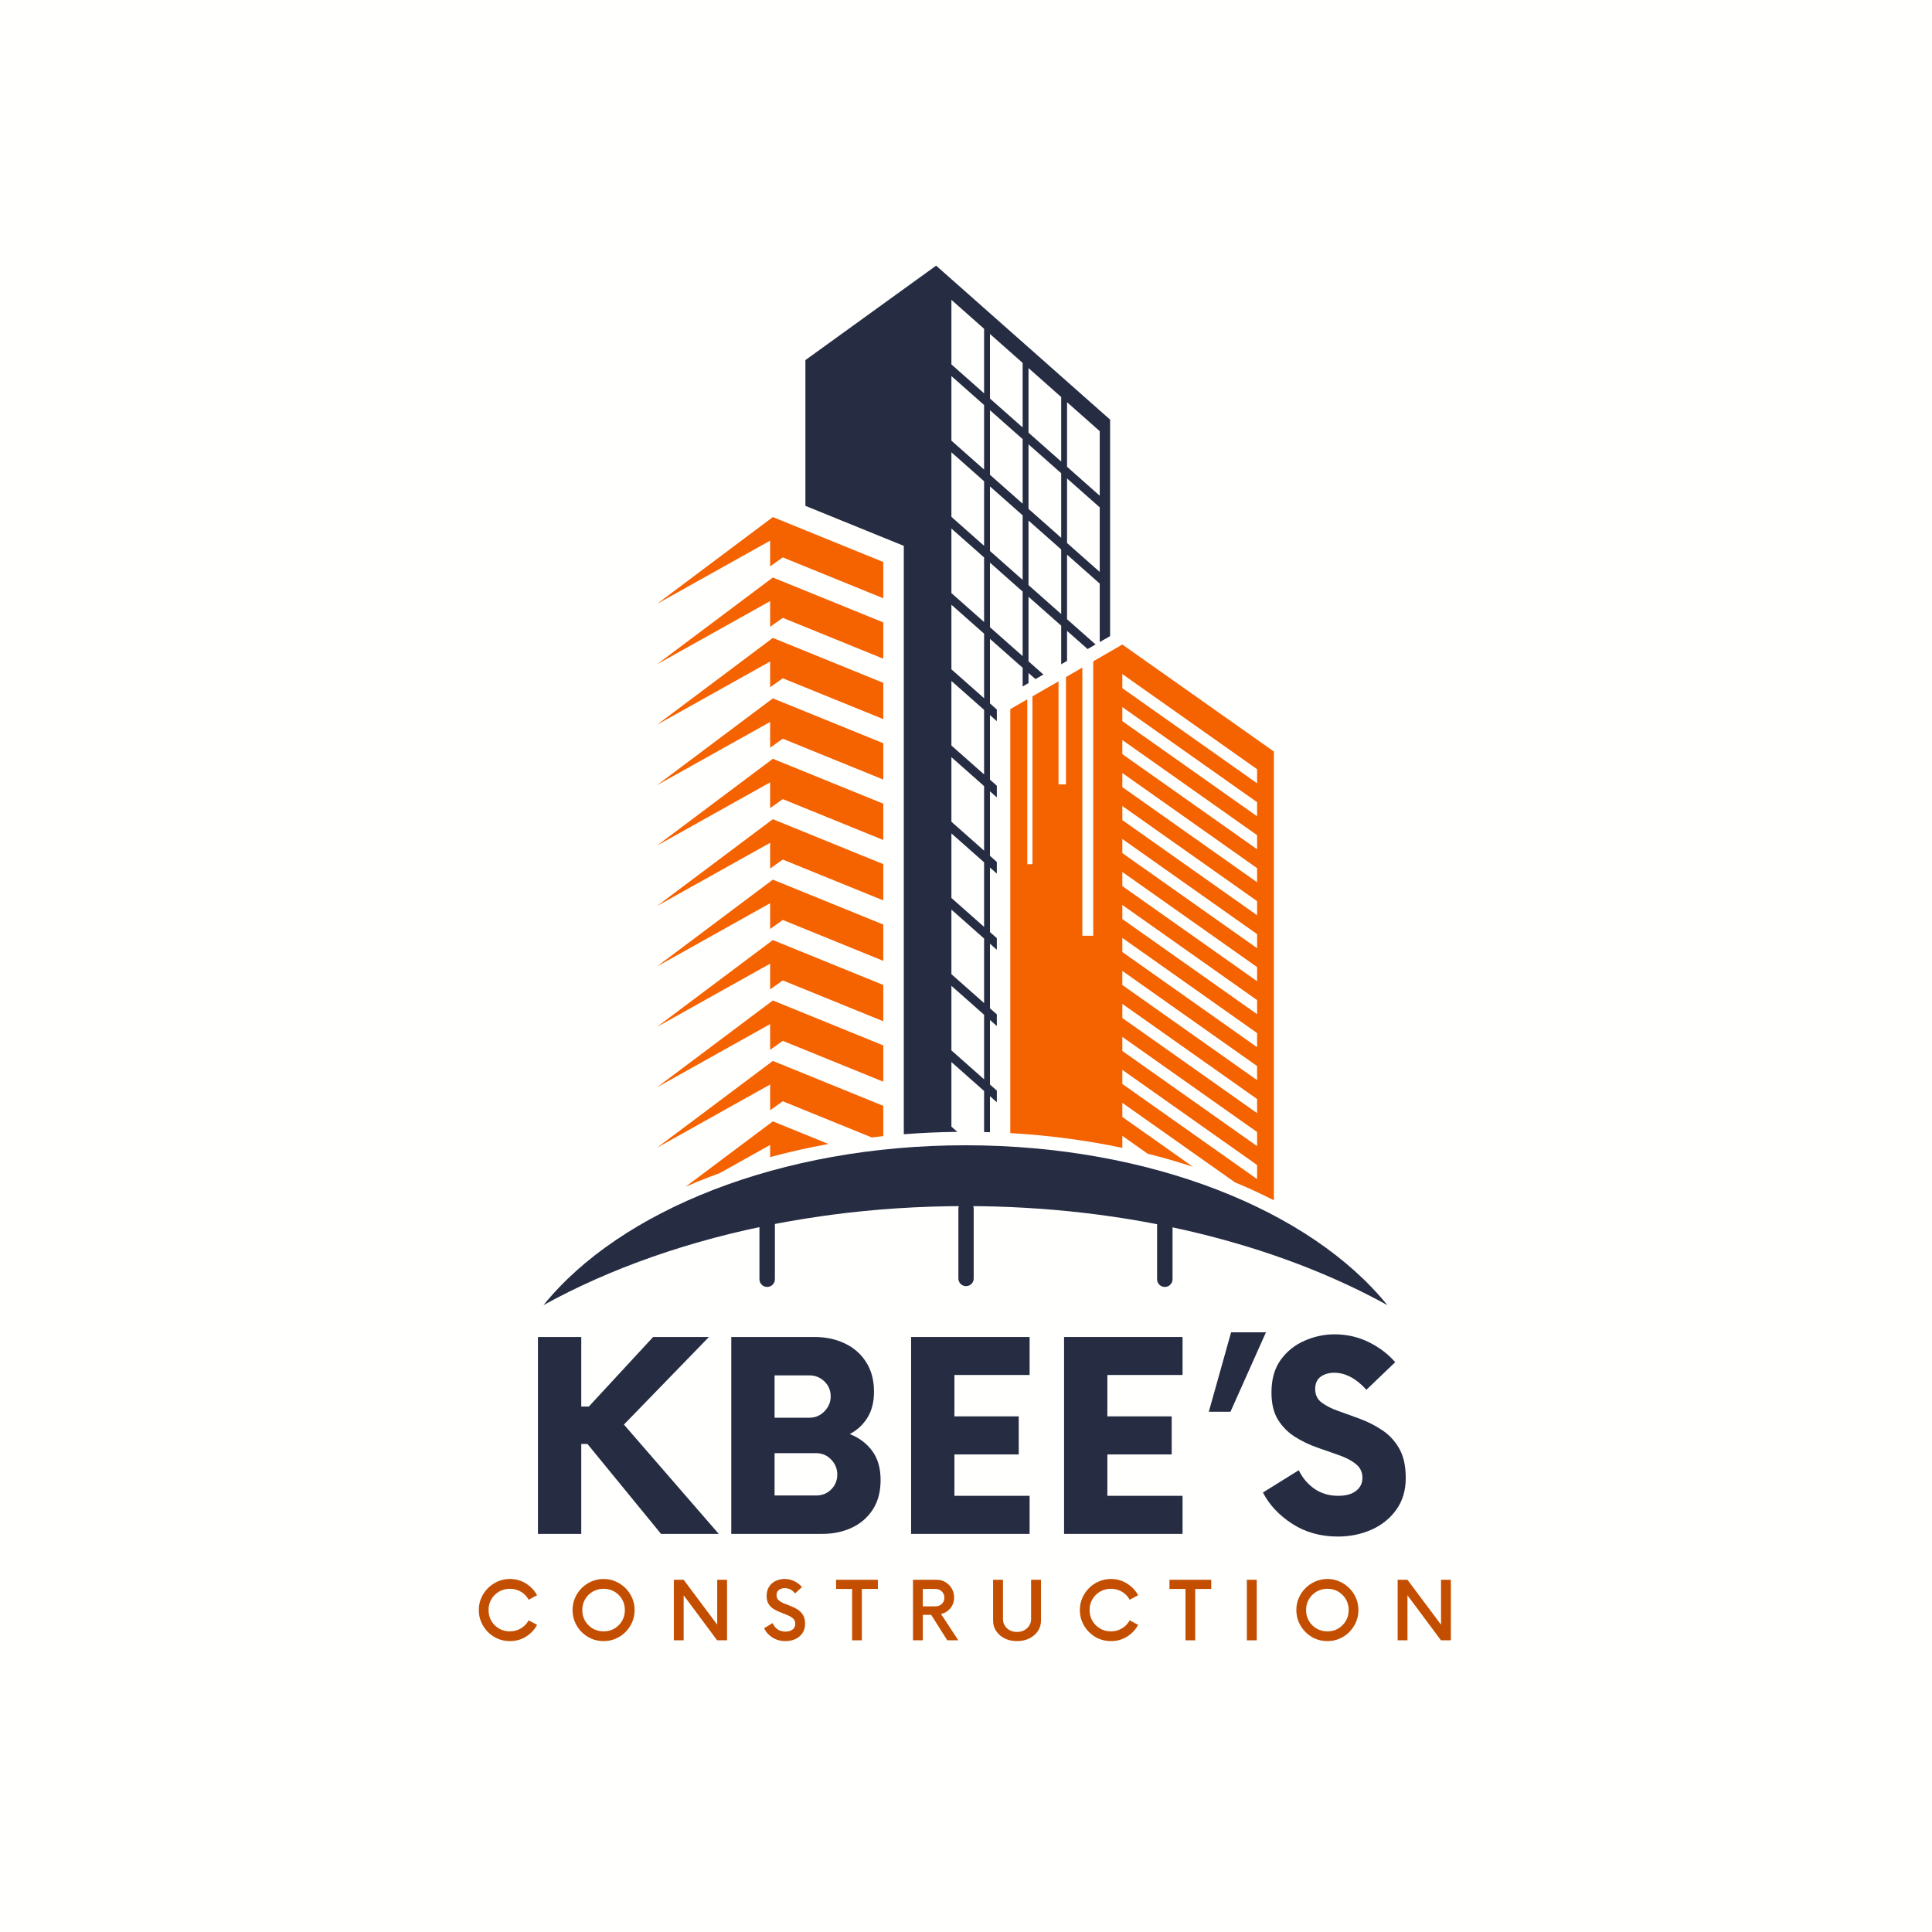 <svg xmlns="http://www.w3.org/2000/svg" xmlns:xlink="http://www.w3.org/1999/xlink" width="500" zoomAndPan="magnify" viewBox="0 0 375 375" height="500" preserveAspectRatio="xMidYMid meet" version="1.2"><defs><clipPath id="da7e7a218f"><path d="M 156 51.566 L 216 51.566 L 216 221 L 156 221 Z M 156 51.566 "/></clipPath><clipPath id="075b02f2e8"><path d="M 105.426 222 L 269.676 222 L 269.676 253.316 L 105.426 253.316 Z M 105.426 222 "/></clipPath></defs><g id="9fa7418714"><rect x="0" width="375" y="0" height="375" style="fill:#ffffff;fill-opacity:1;stroke:none;"/><rect x="0" width="375" y="0" height="375" style="fill:#fffffe;fill-opacity:1;stroke:none;"/><path style=" stroke:none;fill-rule:nonzero;fill:#f56200;fill-opacity:1;" d="M 217.844 130.836 L 244 149.301 L 244 152.039 L 217.844 133.574 Z M 217.844 137.242 L 244 155.703 L 244 158.441 L 217.844 139.977 Z M 217.844 143.641 L 244 162.105 L 244 164.844 L 217.844 146.379 Z M 217.844 150.043 L 244 168.508 L 244 171.246 L 217.844 152.781 Z M 217.844 156.445 L 244 174.91 L 244 177.648 L 217.844 159.184 Z M 217.844 162.848 L 244 181.312 L 244 184.051 L 217.844 165.586 Z M 217.844 169.25 L 244 187.711 L 244 190.453 L 217.844 171.988 Z M 217.844 175.652 L 244 194.117 L 244 196.852 L 217.844 178.387 Z M 217.844 182.051 L 244 200.516 L 244 203.258 L 217.844 184.793 Z M 217.844 188.453 L 244 206.918 L 244 209.656 L 217.844 191.191 Z M 217.844 194.855 L 244 213.32 L 244 216.059 L 217.844 197.594 Z M 217.844 201.258 L 244 219.723 L 244 222.461 L 217.844 203.996 Z M 217.844 207.66 L 244 226.125 L 244 228.863 L 217.844 210.398 Z M 196.094 137.641 L 196.094 219.934 C 203.531 220.359 210.828 221.32 217.844 222.801 L 217.844 220.465 L 222.758 223.934 C 225.75 224.684 228.684 225.527 231.543 226.469 L 217.844 216.801 L 217.844 214.062 L 239.703 229.492 C 242.32 230.578 244.84 231.742 247.258 232.977 L 247.258 145.871 L 217.844 125.105 L 212.195 128.363 L 212.195 181.629 L 210.082 181.629 L 210.082 129.582 L 206.902 131.414 L 206.902 152.25 L 205.457 152.25 L 205.457 132.246 L 200.402 135.16 L 200.402 167.738 L 199.391 167.738 L 199.391 135.742 L 196.094 137.641 "/><g clip-rule="nonzero" clip-path="url(#da7e7a218f)"><path style=" stroke:none;fill-rule:nonzero;fill:#262c42;fill-opacity:1;" d="M 184.668 58.203 L 185.098 58.582 L 188.875 61.926 L 191.012 63.82 L 191.012 76.348 L 188.875 74.457 L 185.098 71.113 L 184.668 70.734 Z M 184.668 72.996 L 185.098 73.379 L 188.875 76.719 L 191.012 78.613 L 191.012 91.145 L 188.875 89.254 L 185.098 85.91 L 184.668 85.531 Z M 184.668 87.793 L 185.098 88.172 L 188.875 91.516 L 191.012 93.41 L 191.012 105.938 L 188.875 104.047 L 185.098 100.703 L 184.668 100.324 Z M 184.668 102.59 L 185.098 102.969 L 188.875 106.309 L 191.012 108.203 L 191.012 120.734 L 188.875 118.84 L 185.098 115.5 L 184.668 115.121 Z M 184.668 117.379 L 185.098 117.758 L 188.875 121.102 L 191.012 122.992 L 191.012 135.527 L 188.875 133.633 L 185.098 130.293 L 184.668 129.914 Z M 184.668 132.172 L 185.098 132.551 L 188.875 135.895 L 191.012 137.785 L 191.012 150.32 L 188.875 148.426 L 185.098 145.086 L 184.668 144.707 Z M 184.668 146.969 L 185.098 147.348 L 188.875 150.688 L 191.012 152.582 L 191.012 165.117 L 188.875 163.223 L 185.098 159.879 L 184.668 159.5 Z M 184.668 161.766 L 185.098 162.141 L 188.875 165.484 L 191.012 167.379 L 191.012 179.91 L 188.875 178.016 L 185.098 174.676 L 184.668 174.293 Z M 184.668 176.555 L 185.098 176.934 L 188.875 180.277 L 191.012 182.168 L 191.012 194.699 L 188.875 192.809 L 185.098 189.465 L 184.668 189.086 Z M 184.668 191.348 L 185.098 191.73 L 188.875 195.07 L 191.012 196.965 L 191.012 209.496 L 188.875 207.605 L 185.098 204.262 L 184.668 203.883 Z M 192.152 64.828 L 193.203 65.754 L 197.527 69.582 L 198.496 70.438 L 198.496 82.969 L 197.527 82.113 L 193.203 78.289 L 192.152 77.359 Z M 192.152 79.621 L 193.203 80.547 L 197.527 84.379 L 198.496 85.23 L 198.496 97.766 L 197.527 96.91 L 193.203 93.082 L 192.152 92.152 Z M 192.152 94.414 L 193.203 95.344 L 197.527 99.172 L 198.496 100.027 L 198.496 112.559 L 197.527 111.703 L 193.203 107.875 L 192.152 106.949 Z M 192.152 109.211 L 193.203 110.137 L 197.527 113.969 L 198.496 114.82 L 198.496 127.355 L 197.527 126.5 L 193.203 122.672 L 192.152 121.742 Z M 199.633 71.445 L 201.855 73.41 L 205.977 77.062 L 205.977 89.59 L 201.855 85.945 L 199.633 83.977 Z M 199.633 86.242 L 201.855 88.207 L 205.977 91.855 L 205.977 104.387 L 201.855 100.738 L 199.633 98.773 Z M 199.633 101.035 L 201.855 103.004 L 205.977 106.648 L 205.977 119.184 L 201.855 115.535 L 199.633 113.57 Z M 207.113 78.07 L 213.457 83.688 L 213.457 96.219 L 207.113 90.602 Z M 207.113 92.863 L 213.457 98.48 L 213.457 111.012 L 207.113 105.398 Z M 156.328 69.895 L 156.328 98.184 L 173.801 105.289 L 175.426 105.949 L 175.426 220.156 C 178.859 219.887 182.328 219.73 185.82 219.695 L 185.098 219.055 L 184.668 218.676 L 184.668 206.145 L 185.098 206.523 L 188.875 209.867 L 191.012 211.758 L 191.012 219.73 C 191.391 219.738 191.773 219.75 192.152 219.762 L 192.152 212.766 L 193.203 213.695 L 193.484 213.945 L 193.484 211.684 L 193.203 211.434 L 192.152 210.504 L 192.152 197.973 L 193.203 198.898 L 193.484 199.152 L 193.484 196.891 L 193.203 196.641 L 192.152 195.711 L 192.152 183.176 L 193.203 184.105 L 193.484 184.355 L 193.484 182.098 L 193.203 181.848 L 192.152 180.918 L 192.152 168.387 L 193.203 169.316 L 193.484 169.566 L 193.484 167.301 L 193.203 167.051 L 192.152 166.121 L 192.152 153.594 L 193.203 154.523 L 193.484 154.77 L 193.484 152.508 L 193.203 152.258 L 192.152 151.332 L 192.152 138.797 L 193.203 139.727 L 193.484 139.977 L 193.484 137.715 L 193.203 137.465 L 192.152 136.535 L 192.152 124 L 193.203 124.93 L 197.527 128.758 L 198.496 129.613 L 198.496 133.246 L 199.633 132.59 L 199.633 130.621 L 200.98 131.812 L 202 131.227 L 202.527 130.926 L 201.855 130.332 L 199.633 128.363 L 199.633 115.828 L 201.855 117.797 L 205.977 121.441 L 205.977 128.938 L 207.113 128.281 L 207.113 122.453 L 211.102 125.98 L 212.648 125.09 L 207.113 120.191 L 207.113 107.656 L 213.457 113.277 L 213.457 124.625 L 215.469 123.469 L 215.469 81.449 L 213.59 79.785 L 205.914 72.992 L 201.59 69.16 L 192.934 61.504 L 188.609 57.672 L 184.832 54.332 L 181.703 51.562 L 156.328 69.895 "/></g><path style=" stroke:none;fill-rule:nonzero;fill:#f56200;fill-opacity:1;" d="M 127.527 117.211 L 149.484 104.938 L 149.484 109.934 L 151.938 108.191 L 171.441 116.125 L 171.441 109.082 L 150.008 100.363 L 127.527 117.211 "/><path style=" stroke:none;fill-rule:nonzero;fill:#f56200;fill-opacity:1;" d="M 127.527 128.941 L 149.484 116.668 L 149.484 121.66 L 151.938 119.922 L 171.441 127.855 L 171.441 120.809 L 150.008 112.094 L 127.527 128.941 "/><path style=" stroke:none;fill-rule:nonzero;fill:#f56200;fill-opacity:1;" d="M 127.527 140.672 L 149.484 128.398 L 149.484 133.391 L 151.938 131.652 L 171.441 139.582 L 171.441 132.539 L 150.008 123.82 L 127.527 140.672 "/><path style=" stroke:none;fill-rule:nonzero;fill:#f56200;fill-opacity:1;" d="M 127.527 152.398 L 149.484 140.129 L 149.484 145.121 L 151.938 143.383 L 171.441 151.312 L 171.441 144.266 L 150.008 135.551 L 127.527 152.398 "/><path style=" stroke:none;fill-rule:nonzero;fill:#f56200;fill-opacity:1;" d="M 127.527 164.129 L 149.484 151.855 L 149.484 156.852 L 151.938 155.109 L 171.441 163.043 L 171.441 155.996 L 150.008 147.281 L 127.527 164.129 "/><path style=" stroke:none;fill-rule:nonzero;fill:#f56200;fill-opacity:1;" d="M 127.527 175.855 L 149.484 163.586 L 149.484 168.578 L 151.938 166.84 L 171.441 174.77 L 171.441 167.727 L 150.008 159.008 L 127.527 175.855 "/><path style=" stroke:none;fill-rule:nonzero;fill:#f56200;fill-opacity:1;" d="M 127.527 187.586 L 149.484 175.312 L 149.484 180.309 L 151.938 178.566 L 171.441 186.5 L 171.441 179.453 L 150.008 170.738 L 127.527 187.586 "/><path style=" stroke:none;fill-rule:nonzero;fill:#f56200;fill-opacity:1;" d="M 127.527 199.316 L 149.484 187.043 L 149.484 192.035 L 151.938 190.297 L 171.441 198.23 L 171.441 191.184 L 150.008 182.465 L 127.527 199.316 "/><path style=" stroke:none;fill-rule:nonzero;fill:#f56200;fill-opacity:1;" d="M 127.527 211.043 L 149.484 198.773 L 149.484 203.766 L 151.938 202.027 L 171.441 209.957 L 171.441 202.914 L 150.008 194.195 L 127.527 211.043 "/><path style=" stroke:none;fill-rule:nonzero;fill:#f56200;fill-opacity:1;" d="M 127.523 222.773 L 149.484 210.5 L 149.484 215.496 L 151.938 213.754 L 169.203 220.777 C 169.949 220.684 170.695 220.598 171.441 220.52 L 171.441 214.641 L 150.008 205.926 L 127.523 222.773 "/><path style=" stroke:none;fill-rule:nonzero;fill:#f56200;fill-opacity:1;" d="M 133.066 230.352 C 134.543 229.699 136.051 229.078 137.594 228.484 C 138.297 228.211 139.004 227.945 139.719 227.688 L 149.484 222.23 L 149.484 224.594 C 153.164 223.59 156.945 222.742 160.801 222.047 L 150.008 217.656 L 133.066 230.352 "/><g clip-rule="nonzero" clip-path="url(#075b02f2e8)"><path style=" stroke:none;fill-rule:nonzero;fill:#262c42;fill-opacity:1;" d="M 187.387 222.297 C 223.34 222.297 254.426 234.945 269.281 253.32 C 247.629 241.379 218.906 234.102 187.387 234.102 C 178.48 234.102 169.797 234.68 161.43 235.785 C 160.863 235.859 160.297 235.934 159.73 236.02 C 157.469 236.336 155.227 236.695 153.012 237.09 C 152.367 237.203 151.723 237.32 151.086 237.441 C 133.965 240.688 118.465 246.164 105.5 253.316 C 120.355 234.941 151.441 222.297 187.387 222.297 "/></g><g style="fill:#262c42;fill-opacity:1;"><g transform="translate(100.65, 297.727)"><path style="stroke:none" d="M 27.656 0 L 13.375 -17.453 L 12.172 -17.453 L 12.172 0 L 3.766 0 L 3.766 -38.219 L 12.172 -38.219 L 12.172 -24.719 L 13.641 -24.719 L 26.125 -38.219 L 36.953 -38.219 L 20.453 -21.219 L 38.859 0 Z M 27.656 0 "/></g></g><g style="fill:#262c42;fill-opacity:1;"><g transform="translate(138.174, 297.727)"><path style="stroke:none" d="M 26.766 -19.375 C 28.547 -18.688 29.988 -17.609 31.094 -16.141 C 32.195 -14.68 32.75 -12.785 32.75 -10.453 C 32.75 -8.203 32.25 -6.301 31.25 -4.75 C 30.25 -3.195 28.891 -2.016 27.172 -1.203 C 25.453 -0.398 23.531 0 21.406 0 L 3.766 0 L 3.766 -38.219 L 19.938 -38.219 C 22.102 -38.219 24.055 -37.801 25.797 -36.969 C 27.547 -36.145 28.926 -34.938 29.938 -33.344 C 30.957 -31.758 31.469 -29.844 31.469 -27.594 C 31.469 -25.594 31.039 -23.91 30.188 -22.547 C 29.344 -21.191 28.203 -20.133 26.766 -19.375 Z M 23.062 -26.688 C 23.062 -27.844 22.656 -28.812 21.844 -29.594 C 21.039 -30.375 20.066 -30.766 18.922 -30.766 L 12.172 -30.766 L 12.172 -22.547 L 18.922 -22.547 C 20.066 -22.547 21.039 -22.957 21.844 -23.781 C 22.656 -24.613 23.062 -25.582 23.062 -26.688 Z M 20.203 -7.453 C 21.391 -7.453 22.375 -7.844 23.156 -8.625 C 23.945 -9.414 24.344 -10.383 24.344 -11.531 C 24.344 -12.633 23.945 -13.598 23.156 -14.422 C 22.375 -15.254 21.391 -15.672 20.203 -15.672 L 12.172 -15.672 L 12.172 -7.453 Z M 20.203 -7.453 "/></g></g><g style="fill:#262c42;fill-opacity:1;"><g transform="translate(172.767, 297.727)"><path style="stroke:none" d="M 27.078 -30.844 L 12.484 -30.844 L 12.484 -22.812 L 24.969 -22.812 L 24.969 -15.422 L 12.484 -15.422 L 12.484 -7.391 L 27.078 -7.391 L 27.078 0 L 4.078 0 L 4.078 -38.219 L 27.078 -38.219 Z M 27.078 -30.844 "/></g></g><g style="fill:#262c42;fill-opacity:1;"><g transform="translate(202.455, 297.727)"><path style="stroke:none" d="M 27.078 -30.844 L 12.484 -30.844 L 12.484 -22.812 L 24.969 -22.812 L 24.969 -15.422 L 12.484 -15.422 L 12.484 -7.391 L 27.078 -7.391 L 27.078 0 L 4.078 0 L 4.078 -38.219 L 27.078 -38.219 Z M 27.078 -30.844 "/></g></g><g style="fill:#262c42;fill-opacity:1;"><g transform="translate(232.143, 297.727)"><path style="stroke:none" d="M 6.688 -23.703 L 2.484 -23.703 L 6.812 -39.125 L 13.578 -39.125 Z M 6.688 -23.703 "/></g></g><g style="fill:#262c42;fill-opacity:1;"><g transform="translate(244.12, 297.727)"><path style="stroke:none" d="M 15.547 0.516 C 12.191 0.516 9.238 -0.312 6.688 -1.969 C 4.133 -3.625 2.242 -5.645 1.016 -8.031 L 7.969 -12.359 C 8.688 -10.867 9.703 -9.664 11.016 -8.75 C 12.336 -7.844 13.867 -7.391 15.609 -7.391 C 17.098 -7.391 18.254 -7.707 19.078 -8.344 C 19.91 -8.977 20.328 -9.828 20.328 -10.891 C 20.328 -11.992 19.898 -12.883 19.047 -13.562 C 18.203 -14.25 17.109 -14.82 15.766 -15.281 C 14.43 -15.75 13.008 -16.25 11.5 -16.781 C 9.988 -17.312 8.562 -18 7.219 -18.844 C 5.883 -19.695 4.789 -20.801 3.938 -22.156 C 3.094 -23.52 2.672 -25.285 2.672 -27.453 C 2.672 -30.004 3.266 -32.109 4.453 -33.766 C 5.648 -35.422 7.191 -36.66 9.078 -37.484 C 10.961 -38.316 12.906 -38.734 14.906 -38.734 C 17.281 -38.734 19.488 -38.234 21.531 -37.234 C 23.57 -36.234 25.289 -34.93 26.688 -33.328 L 21.094 -27.969 C 20.156 -29.031 19.156 -29.848 18.094 -30.422 C 17.031 -30.992 15.945 -31.281 14.844 -31.281 C 13.82 -31.281 12.953 -31.023 12.234 -30.516 C 11.516 -30.004 11.156 -29.195 11.156 -28.094 C 11.156 -26.988 11.578 -26.117 12.422 -25.484 C 13.273 -24.848 14.367 -24.297 15.703 -23.828 C 17.047 -23.359 18.457 -22.848 19.938 -22.297 C 21.426 -21.742 22.836 -21.02 24.172 -20.125 C 25.516 -19.238 26.609 -18.062 27.453 -16.594 C 28.305 -15.133 28.734 -13.211 28.734 -10.828 C 28.734 -8.453 28.129 -6.414 26.922 -4.719 C 25.711 -3.02 24.109 -1.723 22.109 -0.828 C 20.109 0.066 17.922 0.516 15.547 0.516 Z M 15.547 0.516 "/></g></g><g style="fill:#c44e00;fill-opacity:1;"><g transform="translate(92.094, 318.383)"><path style="stroke:none" d="M 6.875 0.156 C 6.031 0.156 5.242 0 4.516 -0.312 C 3.797 -0.625 3.16 -1.055 2.609 -1.609 C 2.055 -2.172 1.625 -2.812 1.312 -3.531 C 1 -4.258 0.844 -5.039 0.844 -5.875 C 0.844 -6.707 1 -7.484 1.312 -8.203 C 1.625 -8.93 2.055 -9.57 2.609 -10.125 C 3.16 -10.676 3.797 -11.109 4.516 -11.422 C 5.242 -11.742 6.031 -11.906 6.875 -11.906 C 8.02 -11.906 9.055 -11.613 9.984 -11.031 C 10.922 -10.445 11.645 -9.688 12.156 -8.75 L 10.516 -7.875 C 10.172 -8.52 9.676 -9.035 9.031 -9.422 C 8.383 -9.805 7.664 -10 6.875 -10 C 6.102 -10 5.398 -9.816 4.766 -9.453 C 4.141 -9.086 3.645 -8.594 3.281 -7.969 C 2.914 -7.352 2.734 -6.656 2.734 -5.875 C 2.734 -5.094 2.914 -4.391 3.281 -3.766 C 3.645 -3.148 4.141 -2.656 4.766 -2.281 C 5.398 -1.914 6.102 -1.734 6.875 -1.734 C 7.664 -1.734 8.383 -1.93 9.031 -2.328 C 9.676 -2.723 10.172 -3.238 10.516 -3.875 L 12.156 -3 C 11.645 -2.051 10.922 -1.285 9.984 -0.703 C 9.055 -0.129 8.02 0.156 6.875 0.156 Z M 6.875 0.156 "/></g></g><g style="fill:#c44e00;fill-opacity:1;"><g transform="translate(110.286, 318.383)"><path style="stroke:none" d="M 6.875 0.156 C 6.031 0.156 5.242 0 4.516 -0.312 C 3.797 -0.625 3.16 -1.055 2.609 -1.609 C 2.055 -2.172 1.625 -2.812 1.312 -3.531 C 1 -4.258 0.844 -5.039 0.844 -5.875 C 0.844 -6.707 1 -7.484 1.312 -8.203 C 1.625 -8.93 2.055 -9.57 2.609 -10.125 C 3.16 -10.676 3.797 -11.109 4.516 -11.422 C 5.242 -11.742 6.031 -11.906 6.875 -11.906 C 7.707 -11.906 8.484 -11.742 9.203 -11.422 C 9.93 -11.109 10.57 -10.676 11.125 -10.125 C 11.676 -9.57 12.109 -8.93 12.422 -8.203 C 12.734 -7.484 12.891 -6.707 12.891 -5.875 C 12.891 -5.039 12.734 -4.258 12.422 -3.531 C 12.109 -2.812 11.676 -2.172 11.125 -1.609 C 10.57 -1.055 9.93 -0.625 9.203 -0.312 C 8.484 0 7.707 0.156 6.875 0.156 Z M 6.875 -1.734 C 7.656 -1.734 8.352 -1.914 8.969 -2.281 C 9.594 -2.656 10.086 -3.148 10.453 -3.766 C 10.816 -4.391 11 -5.094 11 -5.875 C 11 -6.656 10.816 -7.352 10.453 -7.969 C 10.086 -8.594 9.594 -9.086 8.969 -9.453 C 8.352 -9.816 7.656 -10 6.875 -10 C 6.102 -10 5.398 -9.816 4.766 -9.453 C 4.141 -9.086 3.645 -8.594 3.281 -7.969 C 2.914 -7.352 2.734 -6.656 2.734 -5.875 C 2.734 -5.094 2.914 -4.391 3.281 -3.766 C 3.645 -3.148 4.141 -2.656 4.766 -2.281 C 5.398 -1.914 6.102 -1.734 6.875 -1.734 Z M 6.875 -1.734 "/></g></g><g style="fill:#c44e00;fill-opacity:1;"><g transform="translate(129.494, 318.383)"><path style="stroke:none" d="M 9.719 -11.75 L 11.625 -11.75 L 11.625 0 L 9.703 0 L 3.203 -8.734 L 3.203 0 L 1.297 0 L 1.297 -11.75 L 3.203 -11.75 L 9.719 -3.031 Z M 9.719 -11.75 "/></g></g><g style="fill:#c44e00;fill-opacity:1;"><g transform="translate(147.881, 318.383)"><path style="stroke:none" d="M 4.562 0.156 C 3.625 0.156 2.785 -0.078 2.047 -0.547 C 1.305 -1.016 0.77 -1.613 0.438 -2.344 L 2.078 -3.344 C 2.285 -2.852 2.602 -2.453 3.031 -2.141 C 3.457 -1.836 3.973 -1.688 4.578 -1.688 C 5.129 -1.688 5.582 -1.816 5.938 -2.078 C 6.301 -2.348 6.484 -2.723 6.484 -3.203 C 6.484 -3.617 6.348 -3.953 6.078 -4.203 C 5.805 -4.461 5.457 -4.68 5.031 -4.859 C 4.613 -5.035 4.172 -5.211 3.703 -5.391 C 3.234 -5.566 2.785 -5.781 2.359 -6.031 C 1.93 -6.289 1.582 -6.625 1.312 -7.031 C 1.051 -7.445 0.922 -7.977 0.922 -8.625 C 0.922 -9.332 1.082 -9.93 1.406 -10.422 C 1.727 -10.91 2.156 -11.281 2.688 -11.531 C 3.227 -11.781 3.805 -11.906 4.422 -11.906 C 5.109 -11.906 5.75 -11.754 6.344 -11.453 C 6.938 -11.16 7.414 -10.785 7.781 -10.328 L 6.438 -9.094 C 5.906 -9.781 5.234 -10.125 4.422 -10.125 C 3.992 -10.125 3.625 -10.008 3.312 -9.781 C 3 -9.562 2.844 -9.223 2.844 -8.766 C 2.844 -8.359 2.973 -8.035 3.234 -7.797 C 3.504 -7.555 3.848 -7.348 4.266 -7.172 C 4.691 -7.004 5.141 -6.828 5.609 -6.641 C 6.086 -6.461 6.535 -6.238 6.953 -5.969 C 7.379 -5.695 7.723 -5.344 7.984 -4.906 C 8.254 -4.469 8.391 -3.898 8.391 -3.203 C 8.391 -2.504 8.219 -1.898 7.875 -1.391 C 7.531 -0.891 7.066 -0.504 6.484 -0.234 C 5.898 0.023 5.258 0.156 4.562 0.156 Z M 4.562 0.156 "/></g></g><g style="fill:#c44e00;fill-opacity:1;"><g transform="translate(162.24, 318.383)"><path style="stroke:none" d="M 8.156 -11.75 L 8.156 -9.969 L 5.047 -9.969 L 5.047 0 L 3.156 0 L 3.156 -9.969 L 0.047 -9.969 L 0.047 -11.75 Z M 8.156 -11.75 "/></g></g><g style="fill:#c44e00;fill-opacity:1;"><g transform="translate(175.914, 318.383)"><path style="stroke:none" d="M 6.734 -5.109 L 10.094 0 L 7.953 0 L 4.828 -4.938 L 3.203 -4.938 L 3.203 0 L 1.297 0 L 1.297 -11.75 L 5.891 -11.75 C 6.523 -11.75 7.098 -11.594 7.609 -11.281 C 8.117 -10.977 8.523 -10.562 8.828 -10.031 C 9.129 -9.508 9.281 -8.93 9.281 -8.297 C 9.281 -7.504 9.035 -6.812 8.547 -6.219 C 8.066 -5.633 7.461 -5.266 6.734 -5.109 Z M 3.203 -6.594 L 5.656 -6.594 C 6.156 -6.594 6.566 -6.75 6.891 -7.062 C 7.223 -7.375 7.391 -7.781 7.391 -8.281 C 7.391 -8.77 7.223 -9.172 6.891 -9.484 C 6.566 -9.805 6.156 -9.969 5.656 -9.969 L 3.203 -9.969 Z M 3.203 -6.594 "/></g></g><g style="fill:#c44e00;fill-opacity:1;"><g transform="translate(191.524, 318.383)"><path style="stroke:none" d="M 5.875 0.156 C 4.988 0.156 4.195 -0.016 3.5 -0.359 C 2.801 -0.703 2.25 -1.176 1.844 -1.781 C 1.438 -2.383 1.234 -3.062 1.234 -3.812 L 1.234 -11.75 L 3.156 -11.75 L 3.156 -4.156 C 3.156 -3.438 3.41 -2.832 3.922 -2.344 C 4.441 -1.863 5.094 -1.625 5.875 -1.625 C 6.656 -1.625 7.305 -1.863 7.828 -2.344 C 8.348 -2.832 8.609 -3.438 8.609 -4.156 L 8.609 -11.75 L 10.531 -11.75 L 10.531 -3.812 C 10.531 -3.062 10.328 -2.383 9.922 -1.781 C 9.516 -1.176 8.957 -0.703 8.25 -0.359 C 7.551 -0.016 6.758 0.156 5.875 0.156 Z M 5.875 0.156 "/></g></g><g style="fill:#c44e00;fill-opacity:1;"><g transform="translate(208.757, 318.383)"><path style="stroke:none" d="M 6.875 0.156 C 6.031 0.156 5.242 0 4.516 -0.312 C 3.797 -0.625 3.16 -1.055 2.609 -1.609 C 2.055 -2.172 1.625 -2.812 1.312 -3.531 C 1 -4.258 0.844 -5.039 0.844 -5.875 C 0.844 -6.707 1 -7.484 1.312 -8.203 C 1.625 -8.93 2.055 -9.57 2.609 -10.125 C 3.16 -10.676 3.797 -11.109 4.516 -11.422 C 5.242 -11.742 6.031 -11.906 6.875 -11.906 C 8.02 -11.906 9.055 -11.613 9.984 -11.031 C 10.922 -10.445 11.645 -9.688 12.156 -8.75 L 10.516 -7.875 C 10.172 -8.52 9.676 -9.035 9.031 -9.422 C 8.383 -9.805 7.664 -10 6.875 -10 C 6.102 -10 5.398 -9.816 4.766 -9.453 C 4.141 -9.086 3.645 -8.594 3.281 -7.969 C 2.914 -7.352 2.734 -6.656 2.734 -5.875 C 2.734 -5.094 2.914 -4.391 3.281 -3.766 C 3.645 -3.148 4.141 -2.656 4.766 -2.281 C 5.398 -1.914 6.102 -1.734 6.875 -1.734 C 7.664 -1.734 8.383 -1.93 9.031 -2.328 C 9.676 -2.723 10.172 -3.238 10.516 -3.875 L 12.156 -3 C 11.645 -2.051 10.922 -1.285 9.984 -0.703 C 9.055 -0.129 8.02 0.156 6.875 0.156 Z M 6.875 0.156 "/></g></g><g style="fill:#c44e00;fill-opacity:1;"><g transform="translate(226.948, 318.383)"><path style="stroke:none" d="M 8.156 -11.75 L 8.156 -9.969 L 5.047 -9.969 L 5.047 0 L 3.156 0 L 3.156 -9.969 L 0.047 -9.969 L 0.047 -11.75 Z M 8.156 -11.75 "/></g></g><g style="fill:#c44e00;fill-opacity:1;"><g transform="translate(240.622, 318.383)"><path style="stroke:none" d="M 1.391 0 L 1.391 -11.75 L 3.312 -11.75 L 3.312 0 Z M 1.391 0 "/></g></g><g style="fill:#c44e00;fill-opacity:1;"><g transform="translate(250.776, 318.383)"><path style="stroke:none" d="M 6.875 0.156 C 6.031 0.156 5.242 0 4.516 -0.312 C 3.797 -0.625 3.16 -1.055 2.609 -1.609 C 2.055 -2.172 1.625 -2.812 1.312 -3.531 C 1 -4.258 0.844 -5.039 0.844 -5.875 C 0.844 -6.707 1 -7.484 1.312 -8.203 C 1.625 -8.93 2.055 -9.57 2.609 -10.125 C 3.16 -10.676 3.797 -11.109 4.516 -11.422 C 5.242 -11.742 6.031 -11.906 6.875 -11.906 C 7.707 -11.906 8.484 -11.742 9.203 -11.422 C 9.93 -11.109 10.57 -10.676 11.125 -10.125 C 11.676 -9.57 12.109 -8.93 12.422 -8.203 C 12.734 -7.484 12.891 -6.707 12.891 -5.875 C 12.891 -5.039 12.734 -4.258 12.422 -3.531 C 12.109 -2.812 11.676 -2.172 11.125 -1.609 C 10.57 -1.055 9.93 -0.625 9.203 -0.312 C 8.484 0 7.707 0.156 6.875 0.156 Z M 6.875 -1.734 C 7.656 -1.734 8.352 -1.914 8.969 -2.281 C 9.594 -2.656 10.086 -3.148 10.453 -3.766 C 10.816 -4.391 11 -5.094 11 -5.875 C 11 -6.656 10.816 -7.352 10.453 -7.969 C 10.086 -8.594 9.594 -9.086 8.969 -9.453 C 8.352 -9.816 7.656 -10 6.875 -10 C 6.102 -10 5.398 -9.816 4.766 -9.453 C 4.141 -9.086 3.645 -8.594 3.281 -7.969 C 2.914 -7.352 2.734 -6.656 2.734 -5.875 C 2.734 -5.094 2.914 -4.391 3.281 -3.766 C 3.645 -3.148 4.141 -2.656 4.766 -2.281 C 5.398 -1.914 6.102 -1.734 6.875 -1.734 Z M 6.875 -1.734 "/></g></g><g style="fill:#c44e00;fill-opacity:1;"><g transform="translate(269.985, 318.383)"><path style="stroke:none" d="M 9.719 -11.75 L 11.625 -11.75 L 11.625 0 L 9.703 0 L 3.203 -8.734 L 3.203 0 L 1.297 0 L 1.297 -11.75 L 3.203 -11.75 L 9.719 -3.031 Z M 9.719 -11.75 "/></g></g><path style="fill:none;stroke-width:4;stroke-linecap:round;stroke-linejoin:miter;stroke:#262c42;stroke-opacity:1;stroke-miterlimit:4;" d="M 2.001 2.001 L 16.959 2.001 " transform="matrix(0,0.75,-0.75,0,150.407,235.574)"/><path style="fill:none;stroke-width:4;stroke-linecap:round;stroke-linejoin:miter;stroke:#262c42;stroke-opacity:1;stroke-miterlimit:4;" d="M 2 2.002 L 20.232 2.002 " transform="matrix(0,0.743,-0.743,0,188.994,233.12)"/><path style="fill:none;stroke-width:4;stroke-linecap:round;stroke-linejoin:miter;stroke:#262c42;stroke-opacity:1;stroke-miterlimit:4;" d="M 2.001 2 L 16.959 2 " transform="matrix(0,0.75,-0.75,0,227.59,235.574)"/></g></svg>